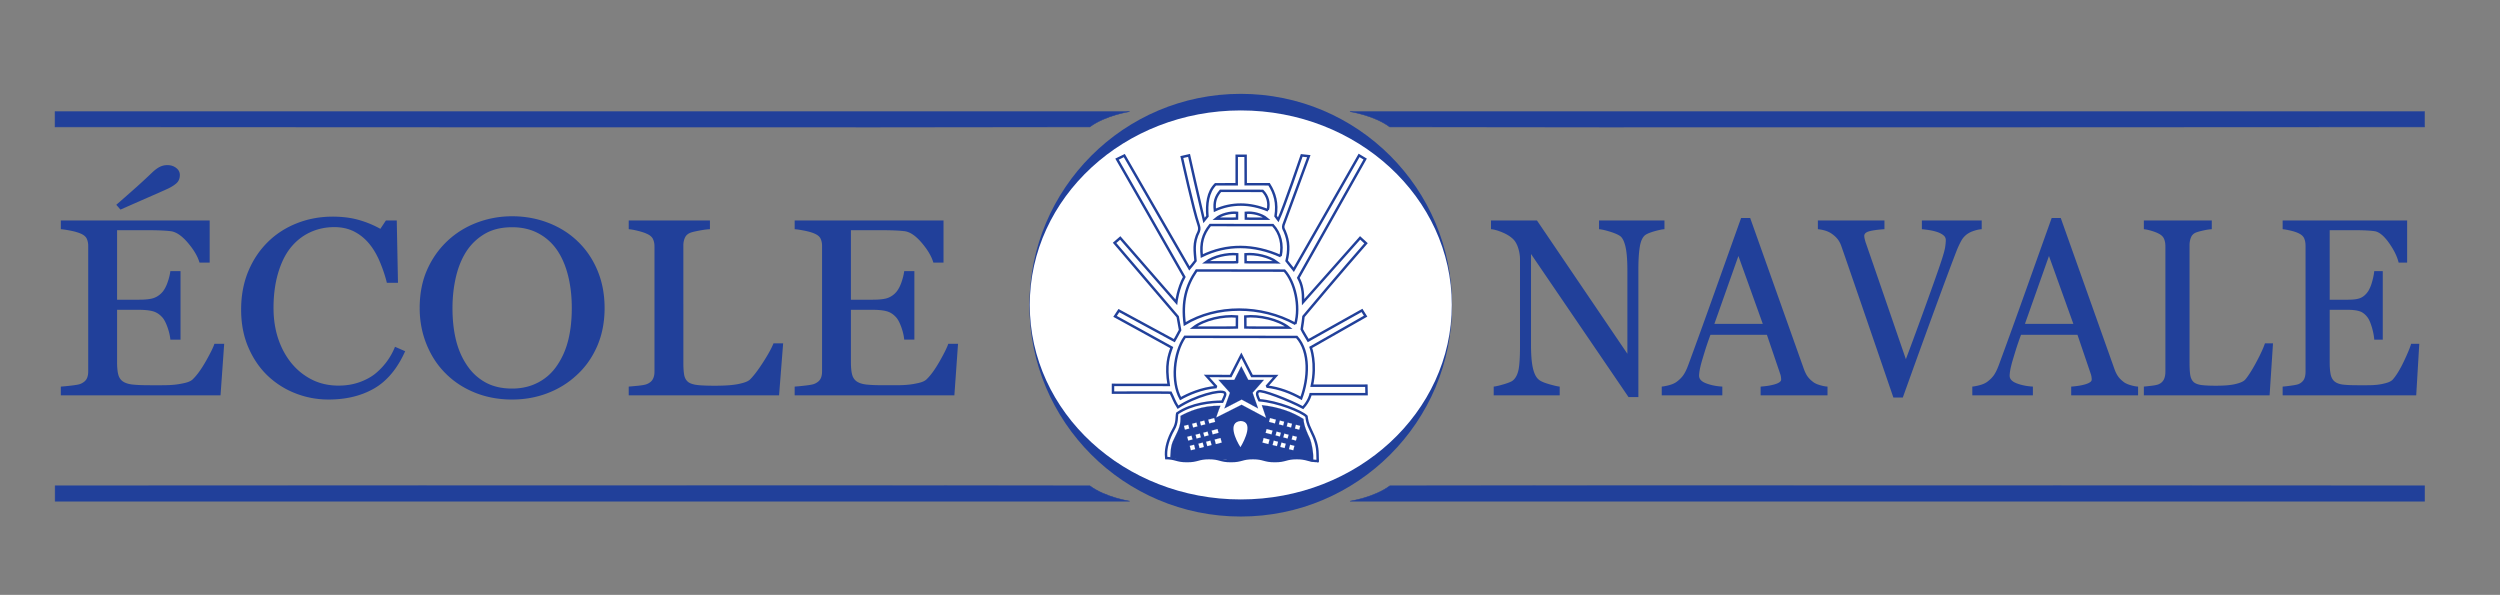 <svg xmlns="http://www.w3.org/2000/svg" xmlns:xlink="http://www.w3.org/1999/xlink" viewBox="0 0 1008.592 240"><rect x="0" y="0" width="1008.592" height="240" fill="#808080" stroke="none"/><path d="M60.06 79.516a617.77 617.77 0 0 0 7.466-3.306c1.458-.663 2.661-1.409 3.61-2.238.948-.828 1.422-1.955 1.422-3.38 0-1.127-.492-2.072-1.476-2.835-.985-.762-2.17-1.144-3.556-1.144a6.854 6.854 0 0 0-3.09.721c-.966.481-2.033 1.285-3.2 2.412a242.967 242.967 0 0 1-6.207 5.743 836.887 836.887 0 0 1-8.122 7.135l1.695 1.939a2813.5 2813.5 0 0 1 11.459-5.047zm22.918 66.33c-1.842 3.231-3.602 5.643-5.278 7.234-.62.597-1.669 1.07-3.145 1.417s-2.909.589-4.294.72c-1.35.133-3.008.2-4.977.2h-4.759c-3.026 0-5.36-.091-7-.273-1.641-.181-2.936-.588-3.883-1.216-.95-.63-1.587-1.556-1.915-2.78-.328-1.224-.492-2.896-.492-5.013v-21.148h8.75c2.37 0 4.276.198 5.717.597 1.44.397 2.725 1.243 3.856 2.535.692.796 1.358 2.081 1.996 3.853.637 1.775 1.03 3.457 1.175 5.047h4.103v-27.645h-4.103c-.182 1.426-.556 2.942-1.12 4.55-.566 1.608-1.25 2.892-2.051 3.853-.985 1.128-2.125 1.932-3.419 2.411-1.295.482-3.346.722-6.153.722h-8.751V92.867h12.197c2.005 0 3.792.033 5.36.1a55.76 55.76 0 0 1 4.047.297c2.188.266 4.494 1.815 6.919 4.65 2.425 2.833 4.001 5.51 4.73 8.03h4.103V88.937H24.537v3.53c.984.067 2.305.266 3.965.597 1.659.332 2.98.714 3.965 1.144 1.276.53 2.115 1.218 2.516 2.063.401.846.602 1.815.602 2.909v50.716c0 1.228-.228 2.239-.684 3.033-.456.796-1.267 1.443-2.434 1.94-.547.232-1.732.456-3.555.67-1.824.217-3.282.357-4.375.424v3.53h64.43l1.476-20.784h-3.938c-.51 1.525-1.687 3.903-3.527 7.136zm72.993.124a27.148 27.148 0 0 1-4.807 4.972c-1.822 1.392-3.97 2.511-6.448 3.356-2.476.845-5.19 1.268-8.14 1.268-3.934 0-7.494-.796-10.681-2.388-3.187-1.593-5.946-3.798-8.276-6.619-2.331-2.852-4.126-6.162-5.382-9.927-1.257-3.765-1.885-7.904-1.885-12.415 0-5.109.601-9.736 1.803-13.883 1.2-4.147 2.86-7.564 4.971-10.252 2.222-2.786 4.853-4.893 7.894-6.319 3.04-1.426 6.328-2.14 9.86-2.14 3.096 0 5.846.639 8.25 1.915 2.403 1.276 4.478 3.041 6.227 5.295 1.565 1.99 2.931 4.418 4.097 7.285 1.166 2.867 2.04 5.527 2.623 7.98h4.485l-.493-25.16h-4.375l-2.24 3.382a40.612 40.612 0 0 0-8.853-3.63c-3.097-.862-6.557-1.293-10.382-1.293-5.136 0-9.963.896-14.48 2.687s-8.434 4.33-11.749 7.613c-3.352 3.317-5.974 7.272-7.868 11.866-1.895 4.595-2.842 9.711-2.842 15.35 0 5.639.965 10.706 2.897 15.2 1.93 4.495 4.517 8.302 7.76 11.42a34.34 34.34 0 0 0 11.285 7.164c4.244 1.657 8.68 2.487 13.307 2.487 7.14 0 13.298-1.5 18.471-4.5 5.174-2.999 9.328-7.996 12.46-14.99l-4.102-1.79a26.627 26.627 0 0 1-3.387 6.066zm77.006-48.678c-3.319-3.182-7.257-5.652-11.814-7.409-4.559-1.756-9.408-2.635-14.549-2.635-4.96 0-9.708.862-14.248 2.585-4.54 1.724-8.524 4.21-11.95 7.459-3.465 3.282-6.181 7.168-8.15 11.66-1.97 4.492-2.954 9.604-2.954 15.339 0 5.238.939 10.151 2.817 14.742 1.878 4.592 4.458 8.495 7.74 11.71 3.281 3.281 7.21 5.842 11.786 7.682 4.575 1.84 9.562 2.76 14.96 2.76 5.067 0 9.844-.863 14.329-2.586 4.485-1.723 8.423-4.176 11.814-7.359 3.5-3.215 6.235-7.11 8.204-11.685 1.97-4.574 2.954-9.662 2.954-15.264 0-5.569-.967-10.649-2.9-15.24-1.933-4.59-4.612-8.51-8.04-11.76zm-3.692 39.777c-.93 3.813-2.416 7.227-4.458 10.243-1.969 2.984-4.521 5.304-7.657 6.961-3.136 1.658-6.655 2.487-10.556 2.487-4.156 0-7.73-.82-10.72-2.462-2.99-1.64-5.47-3.92-7.438-6.837-2.043-2.983-3.538-6.397-4.485-10.242-.949-3.845-1.423-8.155-1.423-12.928 0-4.309.447-8.42 1.34-12.331.894-3.911 2.252-7.326 4.075-10.243 1.932-3.05 4.43-5.486 7.494-7.309 3.063-1.823 6.781-2.735 11.157-2.735 3.901 0 7.365.788 10.392 2.362 3.026 1.575 5.542 3.771 7.548 6.588 2.005 2.851 3.528 6.299 4.567 10.342 1.04 4.045 1.559 8.486 1.559 13.326 0 4.707-.465 8.967-1.395 12.778zm78.65 8.975c-1.988 3.1-3.728 5.412-5.223 6.936-.511.53-1.304.97-2.38 1.318a22.807 22.807 0 0 1-3.527.82c-1.313.2-2.699.332-4.157.398-1.459.067-2.863.1-4.211.1-2.99 0-5.315-.09-6.974-.273s-2.908-.573-3.747-1.17c-.875-.662-1.43-1.598-1.668-2.809-.237-1.209-.355-2.908-.355-5.096V98.883c0-1.094.227-2.121.683-3.083.456-.96 1.304-1.64 2.544-2.038.729-.232 1.905-.498 3.528-.796 1.622-.298 2.944-.464 3.965-.497v-3.53h-32.762v3.53c.985.066 2.233.29 3.746.671 1.513.381 2.69.77 3.528 1.168 1.24.531 2.07 1.227 2.49 2.089.418.862.628 1.857.628 2.983v50.517c0 1.293-.246 2.355-.738 3.183-.493.829-1.286 1.459-2.38 1.89-.656.265-1.814.48-3.473.646-1.66.166-2.926.281-3.801.348v3.53h60.656l1.64-20.982h-3.883c-.765 1.922-2.142 4.433-4.129 7.532zm71.103-.198c-1.842 3.231-3.601 5.643-5.278 7.234-.62.597-1.669 1.07-3.145 1.417s-2.908.589-4.294.72c-1.35.133-3.008.2-4.977.2h-4.759c-3.026 0-5.36-.091-7-.273-1.641-.181-2.936-.588-3.883-1.216-.95-.63-1.587-1.556-1.915-2.78-.328-1.224-.492-2.896-.492-5.013v-21.148h8.75c2.371 0 4.276.198 5.717.597 1.44.397 2.725 1.243 3.856 2.535.692.796 1.358 2.081 1.996 3.853.637 1.775 1.03 3.457 1.176 5.047h4.102v-27.645h-4.102c-.183 1.426-.557 2.942-1.122 4.55-.565 1.608-1.25 2.892-2.05 3.853-.985 1.128-2.125 1.932-3.419 2.411-1.295.482-3.345.722-6.153.722h-8.751V92.867h12.197c2.005 0 3.792.033 5.36.1a55.76 55.76 0 0 1 4.047.297c2.188.266 4.494 1.815 6.919 4.65 2.425 2.833 4.001 5.51 4.73 8.03h4.103V88.937h-60.054v3.53c.984.067 2.305.266 3.965.597 1.659.332 2.981.714 3.965 1.144 1.276.53 2.115 1.218 2.516 2.063.401.846.602 1.815.602 2.909v50.716c0 1.228-.228 2.239-.684 3.033-.456.796-1.267 1.443-2.434 1.94-.547.232-1.732.456-3.555.67-1.824.217-3.282.357-4.375.424v3.53h64.43l1.476-20.784h-3.938c-.51 1.525-1.687 3.903-3.527 7.136zm292.467-56.908h-26.394v3.53c1.006.067 2.476.399 4.414.995 1.936.597 3.331 1.21 4.185 1.84.915.729 1.617 2.195 2.105 4.398.487 2.205.731 5.361.731 9.471v33.555l-36.485-53.789h-18.545v3.53c1.16.067 2.676.49 4.552 1.269 1.876.779 3.362 1.715 4.46 2.809.823.829 1.478 2.006 1.967 3.53.487 1.525.732 3.05.732 4.575v34.755c0 4.608-.2 7.865-.595 9.77-.396 1.907-1.129 3.324-2.196 4.252-.487.464-1.708.987-3.66 1.566-1.951.58-3.338.903-4.162.97v3.53h26.623v-3.53c-.701-.033-2.15-.365-4.346-.994-2.195-.63-3.644-1.31-4.346-2.04-.975-.927-1.7-2.486-2.171-4.673-.474-2.188-.71-5.32-.71-9.398v-36.396l39.34 57.727h3.98v-51.66c0-3.614.19-6.597.571-8.951.381-2.353 1.121-3.944 2.219-4.773.762-.53 2.028-1.044 3.797-1.542 1.768-.497 3.08-.762 3.934-.795v-3.53zm60.2 65.335c-1.038-.762-1.846-1.54-2.425-2.337s-1.098-1.84-1.555-3.132l-21.638-60.86h-3.659c-3.08 8.619-6.587 18.447-10.521 29.485a2945.176 2945.176 0 0 1-10.795 29.834c-.64 1.723-1.297 3.075-1.968 4.051-.67.979-1.616 1.915-2.836 2.81-.763.531-1.738.953-2.928 1.267-1.19.316-2.18.506-2.973.573v3.53h24.446v-3.53c-2.41-.132-4.575-.564-6.496-1.293-1.922-.729-2.882-1.757-2.882-3.083 0-.563.075-1.292.229-2.188.153-.894.427-2.054.825-3.48.427-1.458.908-3.05 1.442-4.774.535-1.722 1.23-3.745 2.085-6.065h22.785l5.376 15.811c.122.331.213.713.275 1.144.06.43.09.795.09 1.094 0 .73-.785 1.342-2.355 1.84s-3.544.829-5.923.994v3.53h26.982v-3.53c-.763-.033-1.71-.207-2.837-.523-1.128-.314-2.043-.703-2.744-1.168zm-40.058-23.618l9.691-27.38 9.832 27.38h-19.523zm107.85-38.186v-3.53h-24.144v3.53c1.067.1 2.12.232 3.156.398a19.88 19.88 0 0 1 3.065.745c1.037.365 1.868.804 2.493 1.318.625.514.938 1.152.938 1.914 0 .73-.085 1.674-.252 2.835-.168 1.16-.754 3.25-1.76 6.268-1.037 3.118-3.067 8.858-6.085 17.217-3.02 8.36-5.689 15.608-8.006 21.745a74894.722 74894.722 0 0 0-10.795-31.374 7784.107 7784.107 0 0 0-5.49-15.895c-.091-.298-.199-.696-.32-1.193-.122-.498-.183-.928-.183-1.293 0-.928.785-1.574 2.356-1.94 1.572-.364 3.5-.613 5.787-.745v-3.53h-26.86v3.53c.854.066 1.784.24 2.79.522a9.232 9.232 0 0 1 2.745 1.268c1.006.696 1.814 1.434 2.425 2.213a9.563 9.563 0 0 1 1.463 2.709c1.464 4.177 4.24 12.215 8.326 24.116 4.086 11.9 8.325 24.263 12.717 37.092h3.797a4960.64 4960.64 0 0 1 12.625-34.88c4.086-11.154 7.151-19.367 9.194-24.637.61-1.492 1.228-2.785 1.853-3.879s1.456-1.988 2.493-2.685c.732-.497 1.662-.92 2.79-1.268 1.129-.347 2.089-.538 2.883-.571zm57.5 61.804c-1.037-.762-1.845-1.54-2.424-2.337s-1.098-1.84-1.555-3.132l-21.638-60.86h-3.659c-3.08 8.619-6.587 18.447-10.521 29.485a2945.176 2945.176 0 0 1-10.795 29.834c-.64 1.723-1.297 3.075-1.968 4.051-.67.979-1.616 1.915-2.836 2.81-.763.531-1.738.953-2.928 1.267-1.19.316-2.18.506-2.973.573v3.53h24.446v-3.53c-2.41-.132-4.575-.564-6.496-1.293-1.922-.729-2.882-1.757-2.882-3.083 0-.563.075-1.292.229-2.188.153-.894.427-2.054.825-3.48.427-1.458.908-3.05 1.442-4.774.535-1.722 1.23-3.745 2.085-6.065h22.785l5.376 15.811c.122.331.213.713.275 1.144.06.43.09.795.09 1.094 0 .73-.785 1.342-2.355 1.84s-3.544.829-5.923.994v3.53h26.982v-3.53c-.763-.033-1.71-.207-2.837-.523-1.128-.314-2.043-.703-2.744-1.168zm-40.057-23.618l9.691-27.38 9.832 27.38H816.94zm93.372 15.389c-1.662 3.1-3.118 5.412-4.368 6.936-.428.53-1.091.97-1.99 1.318-.9.348-1.883.622-2.95.82-1.098.2-2.257.332-3.477.398s-2.395.1-3.523.1c-2.5 0-4.445-.09-5.832-.273-1.388-.183-2.432-.573-3.133-1.17-.732-.662-1.198-1.598-1.396-2.809-.198-1.209-.297-2.908-.297-5.096V98.883c0-1.094.19-2.121.571-3.083.381-.96 1.091-1.64 2.128-2.038.61-.232 1.593-.498 2.95-.796 1.357-.298 2.463-.464 3.317-.497v-3.53h-27.4v3.53c.823.066 1.867.29 3.132.671 1.266.381 2.25.77 2.952 1.168 1.036.531 1.73 1.227 2.08 2.089.35.862.527 1.857.527 2.983v50.517c0 1.293-.206 2.355-.618 3.183-.411.829-1.075 1.459-1.99 1.89-.55.265-1.517.48-2.905.646s-2.447.281-3.178.348v3.53h50.73l1.372-20.982h-3.248c-.64 1.922-1.792 4.433-3.454 7.532zm62.418-7.334c-.427 1.525-1.41 3.903-2.95 7.136-1.54 3.231-3.012 5.643-4.414 7.234-.519.597-1.396 1.07-2.631 1.417a22.743 22.743 0 0 1-3.591.72c-1.128.133-2.516.2-4.162.2h-3.98c-2.532 0-4.483-.091-5.855-.273-1.373-.181-2.455-.588-3.248-1.216-.794-.63-1.327-1.556-1.602-2.78-.274-1.224-.41-2.896-.41-5.013v-21.148h7.319c1.981 0 3.575.198 4.78.597 1.204.397 2.28 1.243 3.224 2.535.58.796 1.136 2.081 1.67 3.853.534 1.775.862 3.457.984 5.047h3.43v-27.645h-3.43c-.154 1.426-.466 2.942-.938 4.55-.473 1.608-1.046 2.892-1.716 3.853-.823 1.128-1.777 1.932-2.859 2.411-1.083.482-2.798.722-5.145.722h-7.32V92.867h10.201c1.677 0 3.171.033 4.483.1 1.31.066 2.44.165 3.385.297 1.83.266 3.758 1.815 5.787 4.65 2.027 2.833 3.346 5.51 3.957 8.03h3.43V88.937h-50.227v3.53c.824.067 1.929.266 3.316.597 1.388.332 2.493.714 3.318 1.144 1.066.53 1.767 1.218 2.103 2.063s.504 1.815.504 2.909v50.716c0 1.228-.191 2.239-.572 3.033-.382.796-1.06 1.443-2.035 1.94-.458.232-1.45.456-2.974.67-1.525.217-2.745.357-3.66.424v3.53h53.887l1.235-20.784h-3.294z" fill="#21409a"/><path fill="none" stroke="#2a3990" stroke-width="1.262" d="M558.867 48.145h418.105"/><defs><path id="a" d="M0 0h1008.592v240H0z"/></defs><clipPath id="b"><use xlink:href="#a" overflow="visible"/></clipPath><path d="M585.826 123.125c0 47.092-38.176 85.264-85.264 85.264-47.092 0-85.268-38.172-85.268-85.264S453.47 37.86 500.562 37.86c47.088 0 85.264 38.172 85.264 85.264" clip-path="url(#b)" fill="#21409a"/><path d="M585.713 123.021c0 43.337-38.114 78.47-85.135 78.47-47.016 0-85.13-35.133-85.13-78.47s38.114-78.47 85.13-78.47c47.02 0 85.135 35.133 85.135 78.47" clip-path="url(#b)" fill="#fff"/><path d="M455.767 202.19H22.232v-6.191s370.49-.123 417.464 0c6.286 4.686 16.07 6.191 16.07 6.191" clip-path="url(#b)" fill="#21409a"/><path d="M455.767 202.19H22.232v-6.191s370.49-.123 417.464 0c6.286 4.686 16.07 6.191 16.07 6.191z" clip-path="url(#b)" fill="none" stroke="#21409a" stroke-width=".189"/><path d="M544.637 202.19h433.54v-6.191s-370.495-.123-417.469 0c-6.286 4.686-16.07 6.191-16.07 6.191" clip-path="url(#b)" fill="#21409a"/><path d="M544.637 202.19h433.54v-6.191s-370.495-.123-417.469 0c-6.286 4.686-16.07 6.191-16.07 6.191z" clip-path="url(#b)" fill="none" stroke="#21409a" stroke-width=".189"/><path d="M455.733 45.023H22.2v6.19s370.49.124 417.463 0c6.286-4.685 16.071-6.19 16.071-6.19" clip-path="url(#b)" fill="#21409a"/><path d="M455.733 45.023H22.2v6.19s370.49.124 417.463 0c6.286-4.685 16.071-6.19 16.071-6.19z" clip-path="url(#b)" fill="none" stroke="#21409a" stroke-width=".189"/><path d="M544.603 45.023h433.54v6.19s-370.496.124-417.47 0c-6.285-4.685-16.07-6.19-16.07-6.19" clip-path="url(#b)" fill="#21409a"/><path d="M544.603 45.023h433.54v6.19s-370.496.124-417.47 0c-6.285-4.685-16.07-6.19-16.07-6.19z" clip-path="url(#b)" fill="none" stroke="#21409a" stroke-width=".189"/><path d="M531.633 186.028c-.029.228-.076-2.131-.09-2.8-.048-3.253-.76-5.788-2.825-9.904-1.258-2.493-1.458-4.055-1.638-5.36-1.928-1.995-11.774-5.954-19.005-6.481-.684-1.4-1.453-3.015-.333-3.59 1.017-.788 12.192 3.452 17.937 6.562 2.521-2.763 3.072-5.422 3.072-5.422h22.566l-.067-3.437s-8.332.042-22 0c1.97-8.926-.452-15.444-.452-15.444l22.134-12.6-1.462-2.318-21.692 12.15s-2.379-3.931-2.616-4.549c.446-3.02.517-3.257.712-5.146 13.256-15.881 25.234-29.54 25.234-29.54l-2.379-2.175s-21.497 24.304-22.983 25.923c0-4.297-.423-7.013-1.961-9.804 13.445-23.9 26.976-47.923 26.976-47.923l-2.454-1.472-26.369 46.147s-1.443-1.87-2.882-3.622c.95-4.036 1.045-7.706-.73-11.874-.566-1.144-.789-1.496-.528-2.569 4.69-12.704 10.227-27.769 10.227-27.769l-2.873-.313s-7.197 21.189-9.443 25.984c-.422-.56-.665-.826-1.101-1.481.84-5.223-.261-9.144-2.612-12.857-2.877.033-9.438-.014-9.438-.014l-.038-11.475-3.59-.015v11.504c-3.223.019-4.956-.014-8.545 0-3.19 3.205-3.646 7.986-3.266 12.9-.504.621-.746.992-1.377 1.728-1.78-7.345-6.03-26.274-6.03-26.274l-2.924.665s4.757 21.583 6.722 27.223c.238.793.537 1.604.129 2.777-2.384 4.624-1.59 8.252-1.33 11.86-.541.769-2.46 3.067-2.46 3.067l-26.263-45.526-2.944 1.439s23.155 40.426 27.138 47.538c-2.564 4.625-3.224 10.208-3.224 10.208l-22.608-25.95-2.289 1.988s24.2 28.287 25.472 29.797c.346 1.775.546 2.896.963 5.393-1.2 2.322-2.335 4.259-2.335 4.259l-22.362-12.121-1.543 2.326s20.301 11.124 22.86 12.582c-1.168 3.185-2.568 7.14-1.215 15.078-4.829-.004-22.476-.028-22.476-.028l-.005 3.138s19.936-.08 23.283.014c1.078 2.08 1.344 3.347 2.934 5.864 6.946-4.568 17.177-7.221 18.825-5.873.536.64.137 1.258-.945 3.637-4.5 0-12.278.712-18.174 4.724-.356 1.224.152 3.745-1.529 6.494-2.189 3.836-3.048 7.473-3 10.065.014.038.109 1.425.109 1.425m40.597-96.53c-7.734.024-8.494-.029-8.494-.029s-.009-1.638-.009-2.345c2.706-.28 6.362.584 8.503 2.374m4.107 17.61c-11.58.028-12.705-.044-12.705-.044s-.028-2.245-.028-3.214c4.059-.38 9.523.802 12.733 3.257m-16.161-19.983c0 .707-.015 2.345-.015 2.345s-.754.053-8.493.029c2.141-1.79 5.797-2.654 8.508-2.374m-.062 46.271s-1.557.1-17.547.057c4.43-3.39 11.983-5.023 17.58-4.496 0 1.343-.033 4.439-.033 4.439m.104-26.33s-1.125.07-12.704.042c3.204-2.455 8.674-3.637 12.728-3.257 0 .969-.024 3.214-.024 3.214m3.29 21.892c5.598-.527 13.152 1.106 17.577 4.496-15.986.043-17.543-.057-17.543-.057s-.033-3.096-.033-4.44" clip-path="url(#b)" fill="#fff"/><path d="M531.633 186.028c-.029.228-.076-2.131-.09-2.8-.048-3.253-.76-5.788-2.825-9.904-1.258-2.493-1.458-4.055-1.638-5.36-1.928-1.995-11.774-5.954-19.005-6.481-.684-1.4-1.453-3.015-.333-3.59 1.017-.788 12.192 3.452 17.937 6.562 2.521-2.763 3.072-5.422 3.072-5.422h22.566l-.067-3.437s-8.332.042-22 0c1.97-8.926-.452-15.444-.452-15.444l22.134-12.6-1.462-2.318-21.692 12.15s-2.379-3.931-2.616-4.549c.446-3.02.517-3.257.712-5.146 13.256-15.881 25.234-29.54 25.234-29.54l-2.379-2.175s-21.497 24.304-22.983 25.923c0-4.297-.423-7.013-1.961-9.804 13.445-23.9 26.976-47.923 26.976-47.923l-2.454-1.472-26.369 46.147s-1.443-1.87-2.882-3.622c.95-4.036 1.045-7.706-.73-11.874-.566-1.144-.789-1.496-.528-2.569 4.69-12.704 10.227-27.769 10.227-27.769l-2.873-.313s-7.197 21.189-9.443 25.984c-.422-.56-.665-.826-1.101-1.481.84-5.223-.261-9.144-2.612-12.857-2.877.033-9.438-.014-9.438-.014l-.038-11.475-3.59-.015v11.504c-3.223.019-4.956-.014-8.545 0-3.19 3.205-3.646 7.986-3.266 12.9-.504.621-.746.992-1.377 1.728-1.78-7.345-6.03-26.274-6.03-26.274l-2.924.665s4.757 21.583 6.722 27.223c.238.793.537 1.604.129 2.777-2.384 4.624-1.59 8.252-1.33 11.86-.541.769-2.46 3.067-2.46 3.067l-26.263-45.526-2.944 1.439s23.155 40.426 27.138 47.538c-2.564 4.625-3.224 10.208-3.224 10.208l-22.608-25.95-2.289 1.988s24.2 28.287 25.472 29.797c.346 1.775.546 2.896.963 5.393-1.2 2.322-2.335 4.259-2.335 4.259l-22.362-12.121-1.543 2.326s20.301 11.124 22.86 12.582c-1.168 3.185-2.568 7.14-1.215 15.078-4.829-.004-22.476-.028-22.476-.028l-.005 3.138s19.936-.08 23.283.014c1.078 2.08 1.344 3.347 2.934 5.864 6.946-4.568 17.177-7.221 18.825-5.873.536.64.137 1.258-.945 3.637-4.5 0-12.278.712-18.174 4.724-.356 1.224.152 3.745-1.529 6.494-2.189 3.836-3.048 7.473-3 10.065.014.038.109 1.425.109 1.425m40.597-96.53c-7.734.024-8.494-.029-8.494-.029s-.009-1.638-.009-2.345c2.706-.28 6.362.584 8.503 2.374zm4.107 17.61c-11.58.028-12.705-.044-12.705-.044s-.028-2.245-.028-3.214c4.059-.38 9.523.802 12.733 3.257zm-16.161-19.984c0 .707-.015 2.345-.015 2.345s-.754.053-8.493.029c2.141-1.79 5.797-2.654 8.508-2.374zm-.062 46.271s-1.557.1-17.547.057c4.43-3.39 11.983-5.023 17.58-4.496 0 1.343-.033 4.439-.033 4.439zm.104-26.33s-1.125.07-12.704.042c3.204-2.455 8.674-3.637 12.728-3.257 0 .969-.024 3.214-.024 3.214zm3.29 21.89c5.598-.526 13.152 1.107 17.577 4.497-15.986.043-17.543-.057-17.543-.057s-.033-3.096-.033-4.44z" clip-path="url(#b)" fill="none" stroke="#21409a"/><path clip-path="url(#b)" fill="none" stroke="#fff" stroke-width=".05" d="M508.318 165.623l-7.388-3.993-7.72 3.993 2.507-7.031-5.17-5.788 7.103.029 3.133-6.14 3.134 6.135h7.007l-5.065 5.759z"/><path d="M472.131 184.688c.233-4.781.49-5.555 1.904-8.409 1.643-3.313 2.364-4.937 2.236-8.484 3.19-1.723 8.589-4.216 16.08-4.078-.92 2.208-1.709 4.753-1.709 4.753l10.26-5.17 9.918 5.293s-.793-2.317-1.747-5.132c6.97.76 12.448 2.815 16.807 5.588.085 2.73 1.761 6.176 2.459 7.634.764 1.548 1.87 7.145 1.33 9.51-1.226 0-2.36-.803-2.36-.803l-3.328-.436-2.578-.395-2.18.59-2.677.507-2.45.537-1.705-.11-2.995-.873-4.102-.451-2.564.147-2.692.693-2.977.674-2.416-.835-2.203-.11-2.569-.318-4.211-.123-2.16.484-1.586.413-1.875.409h-2.616l-2.004-.717-1.685-.627-1.605-.161z" clip-path="url(#b)" fill="#21409a"/><path d="M472.131 184.688c.233-4.781.49-5.555 1.904-8.409 1.643-3.313 2.364-4.937 2.236-8.484 3.19-1.723 8.589-4.216 16.08-4.078-.92 2.208-1.709 4.753-1.709 4.753l10.26-5.17 9.918 5.293s-.793-2.317-1.747-5.132c6.97.76 12.448 2.815 16.807 5.588.085 2.73 1.761 6.176 2.459 7.634.764 1.548 1.87 7.145 1.33 9.51-1.226 0-2.36-.803-2.36-.803l-3.328-.436-2.578-.395-2.18.59-2.677.507-2.45.537-1.705-.11-2.995-.873-4.102-.451-2.564.147-2.692.693-2.977.674-2.416-.835-2.203-.11-2.569-.318-4.211-.123-2.16.484-1.586.413-1.875.409h-2.616l-2.004-.717-1.685-.627-1.605-.161z" clip-path="url(#b)" fill="none" stroke="#21409a" stroke-width=".05"/><path d="M532.028 186.01c-4.425 0-4.425-1.197-8.855-1.197-4.425 0-4.425 1.197-8.85 1.197-4.43 0-4.43-1.197-8.854-1.197-4.43 0-4.43 1.197-8.86 1.197-4.424 0-4.424-1.197-8.854-1.197-4.43 0-4.43 1.197-8.859 1.197-4.43 0-4.43-1.197-8.859-1.197" clip-path="url(#b)" fill="none" stroke="#21409a"/><path d="M490.857 156.145c-6.187.47-11.58 2.972-14.604 4.667-3.723-6.746-2.773-18.34 1.79-24.925 19.48.01 25.428.004 45.117.066 5.422 6.01 4.724 16.86 1.785 24.75-4.093-2.303-8.845-4.188-13.977-4.743" clip-path="url(#b)" fill="#fff"/><path d="M490.857 156.145c-6.187.47-11.58 2.972-14.604 4.667-3.723-6.746-2.773-18.34 1.79-24.925 19.48.01 25.428.004 45.117.066 5.422 6.01 4.724 16.86 1.785 24.75-4.093-2.303-8.845-4.188-13.977-4.743" clip-path="url(#b)" fill="none" stroke="#21409a"/><path d="M522.693 130.701c-13.95-7.72-31.905-7.757-44.728.038-1.202-9.016.536-15.43 4.752-21.62 15.316.009 19.997.004 35.48.056 4.263 4.729 6.357 14.338 4.377 21.512" clip-path="url(#b)" fill="#fff"/><path d="M522.693 130.701c-13.95-7.72-31.905-7.757-44.728.038-1.202-9.016.536-15.43 4.752-21.62 15.316.009 19.997.004 35.48.056 4.263 4.729 6.357 14.338 4.377 21.512" clip-path="url(#b)" fill="none" stroke="#21409a"/><path d="M516.723 103.357c-10.84-4.872-21.816-5.024-31.88-.053-.533-5.241.37-8.693 3.384-12.515 10.915.005 14.253.005 25.291.034 3.039 3.285 4.112 7.89 3.12 12.458" clip-path="url(#b)" fill="#fff"/><path d="M516.723 103.357c-10.84-4.872-21.816-5.024-31.88-.053-.533-5.241.37-8.693 3.384-12.515 10.915.005 14.253.005 25.291.034 3.039 3.285 4.112 7.89 3.12 12.458" clip-path="url(#b)" fill="none" stroke="#21409a"/><path d="M511.583 84.872c-7.288-3.057-14.699-3.152-21.464-.033-.361-3.29.251-5.455 2.274-7.852 7.34.004 9.58 0 17.001.019 2.042 2.06 2.759 4.833 2.09 7.69" clip-path="url(#b)" fill="#fff"/><path d="M511.583 84.872c-7.288-3.057-14.699-3.152-21.464-.033-.361-3.29.251-5.455 2.274-7.852 7.34.004 9.58 0 17.001.019 2.042 2.06 2.759 4.833 2.09 7.69" clip-path="url(#b)" fill="none" stroke="#21409a"/><path clip-path="url(#b)" fill="#21409a" d="M507.55 164.769l-6.637-3.585-6.941 3.585 2.255-6.32-4.648-5.198 6.386.024 2.81-5.512 2.82 5.512 6.296-.005-4.553 5.175z"/><path clip-path="url(#b)" fill="none" stroke="#21409a" stroke-width=".05" d="M507.55 164.769l-6.637-3.585-6.941 3.585 2.255-6.32-4.648-5.198 6.386.024 2.81-5.512 2.82 5.512 6.296-.005-4.553 5.175z"/><path clip-path="url(#b)" fill="none" stroke="#21409a" d="M490.848 156.213l-4.06-4.544 9.724.038 4.287-8.398 4.292 8.394h9.59l-3.817 4.344"/><path clip-path="url(#b)" fill="#fff" d="M510.566 155.54l-.712.73.87.081z"/><path clip-path="url(#b)" fill="none" stroke="#fff" stroke-width=".05" d="M510.566 155.54l-.712.73.87.081z"/><path clip-path="url(#b)" fill="#fff" d="M491.169 155.745l.717.779-.879.085z"/><path clip-path="url(#b)" fill="none" stroke="#fff" stroke-width=".05" d="M491.169 155.745l.717.779-.879.085z"/><path d="M523.405 130.264c-.152.593-.36 1.068-.565 1.348-.123.148.684-.64.684-.64l.228-.665s-.1-.01-.347-.043M517.441 102.847c-.119.636-.19 1.01-.46 1.433-.12.143.603-.152.603-.152l.265-1.21s-.161-.038-.408-.071M512.284 84.306c-.119.636-.195 1.011-.46 1.434-.124.147.597-.147.597-.147l.271-1.216s-.166-.033-.408-.071M500.445 180.401c-1.894-2.89-5.36-10.179.148-10.549 5.108.285 1.709 7.497-.148 10.55" clip-path="url(#b)" fill="#fff"/><path transform="rotate(-14.772 488.846 169.75)" clip-path="url(#b)" fill="#fff" d="M487.636 168.975h2.42v1.549h-2.42z"/><path transform="rotate(-14.772 488.846 169.75)" clip-path="url(#b)" fill="none" stroke="#fff" stroke-width=".05" d="M487.636 168.975h2.42v1.549h-2.42z"/><path transform="rotate(-14.673 485.188 170.656)" clip-path="url(#b)" fill="#fff" d="M484.308 169.883h1.76v1.546h-1.76z"/><path transform="rotate(-14.673 485.188 170.656)" clip-path="url(#b)" fill="none" stroke="#fff" stroke-width=".05" d="M484.308 169.883h1.76v1.546h-1.76z"/><path transform="rotate(-14.712 482.02 171.488)" clip-path="url(#b)" fill="#fff" d="M481.141 170.715h1.757v1.547h-1.757z"/><path transform="rotate(-14.712 482.02 171.488)" clip-path="url(#b)" fill="none" stroke="#fff" stroke-width=".05" d="M481.141 170.715h1.757v1.547h-1.757z"/><path transform="rotate(-14.523 478.716 172.352)" clip-path="url(#b)" fill="#fff" d="M477.836 171.58h1.759v1.544h-1.759z"/><path transform="rotate(-14.523 478.716 172.352)" clip-path="url(#b)" fill="none" stroke="#fff" stroke-width=".05" d="M477.836 171.58h1.759v1.544h-1.759z"/><path transform="rotate(-14.562 486.528 175.106)" clip-path="url(#b)" fill="#fff" d="M485.65 174.333h1.757v1.544h-1.757z"/><path transform="rotate(-14.562 486.528 175.106)" clip-path="url(#b)" fill="none" stroke="#fff" stroke-width=".05" d="M485.65 174.333h1.757v1.544h-1.757z"/><path transform="rotate(-14.673 483.403 175.923)" clip-path="url(#b)" fill="#fff" d="M482.523 175.15h1.76v1.546h-1.76z"/><path transform="rotate(-14.673 483.403 175.923)" clip-path="url(#b)" fill="none" stroke="#fff" stroke-width=".05" d="M482.523 175.15h1.76v1.546h-1.76z"/><path transform="rotate(-14.712 480.041 176.757)" clip-path="url(#b)" fill="#fff" d="M479.163 175.983h1.757v1.547h-1.757z"/><path transform="rotate(-14.712 480.041 176.757)" clip-path="url(#b)" fill="none" stroke="#fff" stroke-width=".05" d="M479.163 175.983h1.757v1.547h-1.757z"/><path clip-path="url(#b)" fill="#fff" d="M488.772 179.528l-1.705.442-.455-1.747 1.704-.442z"/><path clip-path="url(#b)" fill="none" stroke="#fff" stroke-width=".05" d="M488.772 179.528l-1.705.442-.455-1.747 1.704-.442z"/><path transform="rotate(-14.673 484.581 179.664)" clip-path="url(#b)" fill="#fff" d="M483.701 178.761h1.76v1.806h-1.76z"/><path transform="rotate(-14.673 484.581 179.664)" clip-path="url(#b)" fill="none" stroke="#fff" stroke-width=".05" d="M483.701 178.761h1.76v1.806h-1.76z"/><path transform="rotate(-14.562 481.086 180.543)" clip-path="url(#b)" fill="#fff" d="M480.207 179.641h1.759v1.804h-1.759z"/><path transform="rotate(-14.562 481.086 180.543)" clip-path="url(#b)" fill="none" stroke="#fff" stroke-width=".05" d="M480.207 179.641h1.759v1.804h-1.759z"/><path transform="rotate(-14.772 490.213 174.17)" clip-path="url(#b)" fill="#fff" d="M489.003 173.395h2.42v1.549h-2.42z"/><path transform="rotate(-14.772 490.213 174.17)" clip-path="url(#b)" fill="none" stroke="#fff" stroke-width=".05" d="M489.003 173.395h2.42v1.549h-2.42z"/><path transform="rotate(-14.635 491.459 177.937)" clip-path="url(#b)" fill="#fff" d="M490.248 177.006h2.422v1.863h-2.422z"/><path transform="rotate(-14.635 491.459 177.937)" clip-path="url(#b)" fill="none" stroke="#fff" stroke-width=".05" d="M490.248 177.006h2.422v1.863h-2.422z"/><path transform="rotate(-75.227 513.36 169.75)" clip-path="url(#b)" fill="#fff" d="M512.586 168.541h1.548v2.418h-1.548z"/><path transform="rotate(-75.227 513.36 169.75)" clip-path="url(#b)" fill="none" stroke="#fff" stroke-width=".05" d="M512.586 168.541h1.548v2.418h-1.548z"/><path transform="rotate(-75.287 517.013 170.656)" clip-path="url(#b)" fill="#fff" d="M516.24 169.777h1.546v1.76h-1.546z"/><path transform="rotate(-75.287 517.013 170.656)" clip-path="url(#b)" fill="none" stroke="#fff" stroke-width=".05" d="M516.24 169.777h1.546v1.76h-1.546z"/><path transform="rotate(-75.287 520.185 171.488)" clip-path="url(#b)" fill="#fff" d="M519.412 170.608h1.546v1.76h-1.546z"/><path transform="rotate(-75.287 520.185 171.488)" clip-path="url(#b)" fill="none" stroke="#fff" stroke-width=".05" d="M519.412 170.608h1.546v1.76h-1.546z"/><path transform="rotate(-75.437 523.488 172.351)" clip-path="url(#b)" fill="#fff" d="M522.716 171.474h1.544v1.754h-1.544z"/><path transform="rotate(-75.437 523.488 172.351)" clip-path="url(#b)" fill="none" stroke="#fff" stroke-width=".05" d="M522.716 171.474h1.544v1.754h-1.544z"/><path transform="rotate(-75.476 515.676 175.106)" clip-path="url(#b)" fill="#fff" d="M514.904 174.226h1.544v1.759h-1.544z"/><path transform="rotate(-75.476 515.676 175.106)" clip-path="url(#b)" fill="none" stroke="#fff" stroke-width=".05" d="M514.904 174.226h1.544v1.759h-1.544z"/><path transform="rotate(-75.287 518.801 175.923)" clip-path="url(#b)" fill="#fff" d="M518.028 175.045h1.547v1.757h-1.547z"/><path transform="rotate(-75.287 518.801 175.923)" clip-path="url(#b)" fill="none" stroke="#fff" stroke-width=".05" d="M518.028 175.045h1.547v1.757h-1.547z"/><path transform="rotate(-75.287 522.164 176.757)" clip-path="url(#b)" fill="#fff" d="M521.39 175.878h1.547v1.757h-1.547z"/><path transform="rotate(-75.287 522.164 176.757)" clip-path="url(#b)" fill="none" stroke="#fff" stroke-width=".05" d="M521.39 175.878h1.547v1.757h-1.547z"/><path clip-path="url(#b)" fill="#fff" d="M513.431 179.528l1.705.442.46-1.747-1.709-.442z"/><path clip-path="url(#b)" fill="none" stroke="#fff" stroke-width=".05" d="M513.431 179.528l1.705.442.46-1.747-1.709-.442z"/><path transform="rotate(-75.287 517.622 179.664)" clip-path="url(#b)" fill="#fff" d="M516.719 178.787h1.806v1.755h-1.806z"/><path transform="rotate(-75.287 517.622 179.664)" clip-path="url(#b)" fill="none" stroke="#fff" stroke-width=".05" d="M516.719 178.787h1.806v1.755h-1.806z"/><path transform="rotate(-75.437 521.118 180.543)" clip-path="url(#b)" fill="#fff" d="M520.216 179.666h1.804v1.754h-1.804z"/><path transform="rotate(-75.437 521.118 180.543)" clip-path="url(#b)" fill="none" stroke="#fff" stroke-width=".05" d="M520.216 179.666h1.804v1.754h-1.804z"/><path transform="rotate(-75.227 511.989 174.17)" clip-path="url(#b)" fill="#fff" d="M511.215 172.959h1.548v2.422h-1.548z"/><path transform="rotate(-75.227 511.989 174.17)" clip-path="url(#b)" fill="none" stroke="#fff" stroke-width=".05" d="M511.215 172.959h1.548v2.422h-1.548z"/><path transform="rotate(-75.364 510.746 177.937)" clip-path="url(#b)" fill="#fff" d="M509.814 176.726h1.863v2.422h-1.863z"/><path transform="rotate(-75.364 510.746 177.937)" clip-path="url(#b)" fill="none" stroke="#fff" stroke-width=".05" d="M509.814 176.726h1.863v2.422h-1.863z"/></svg>